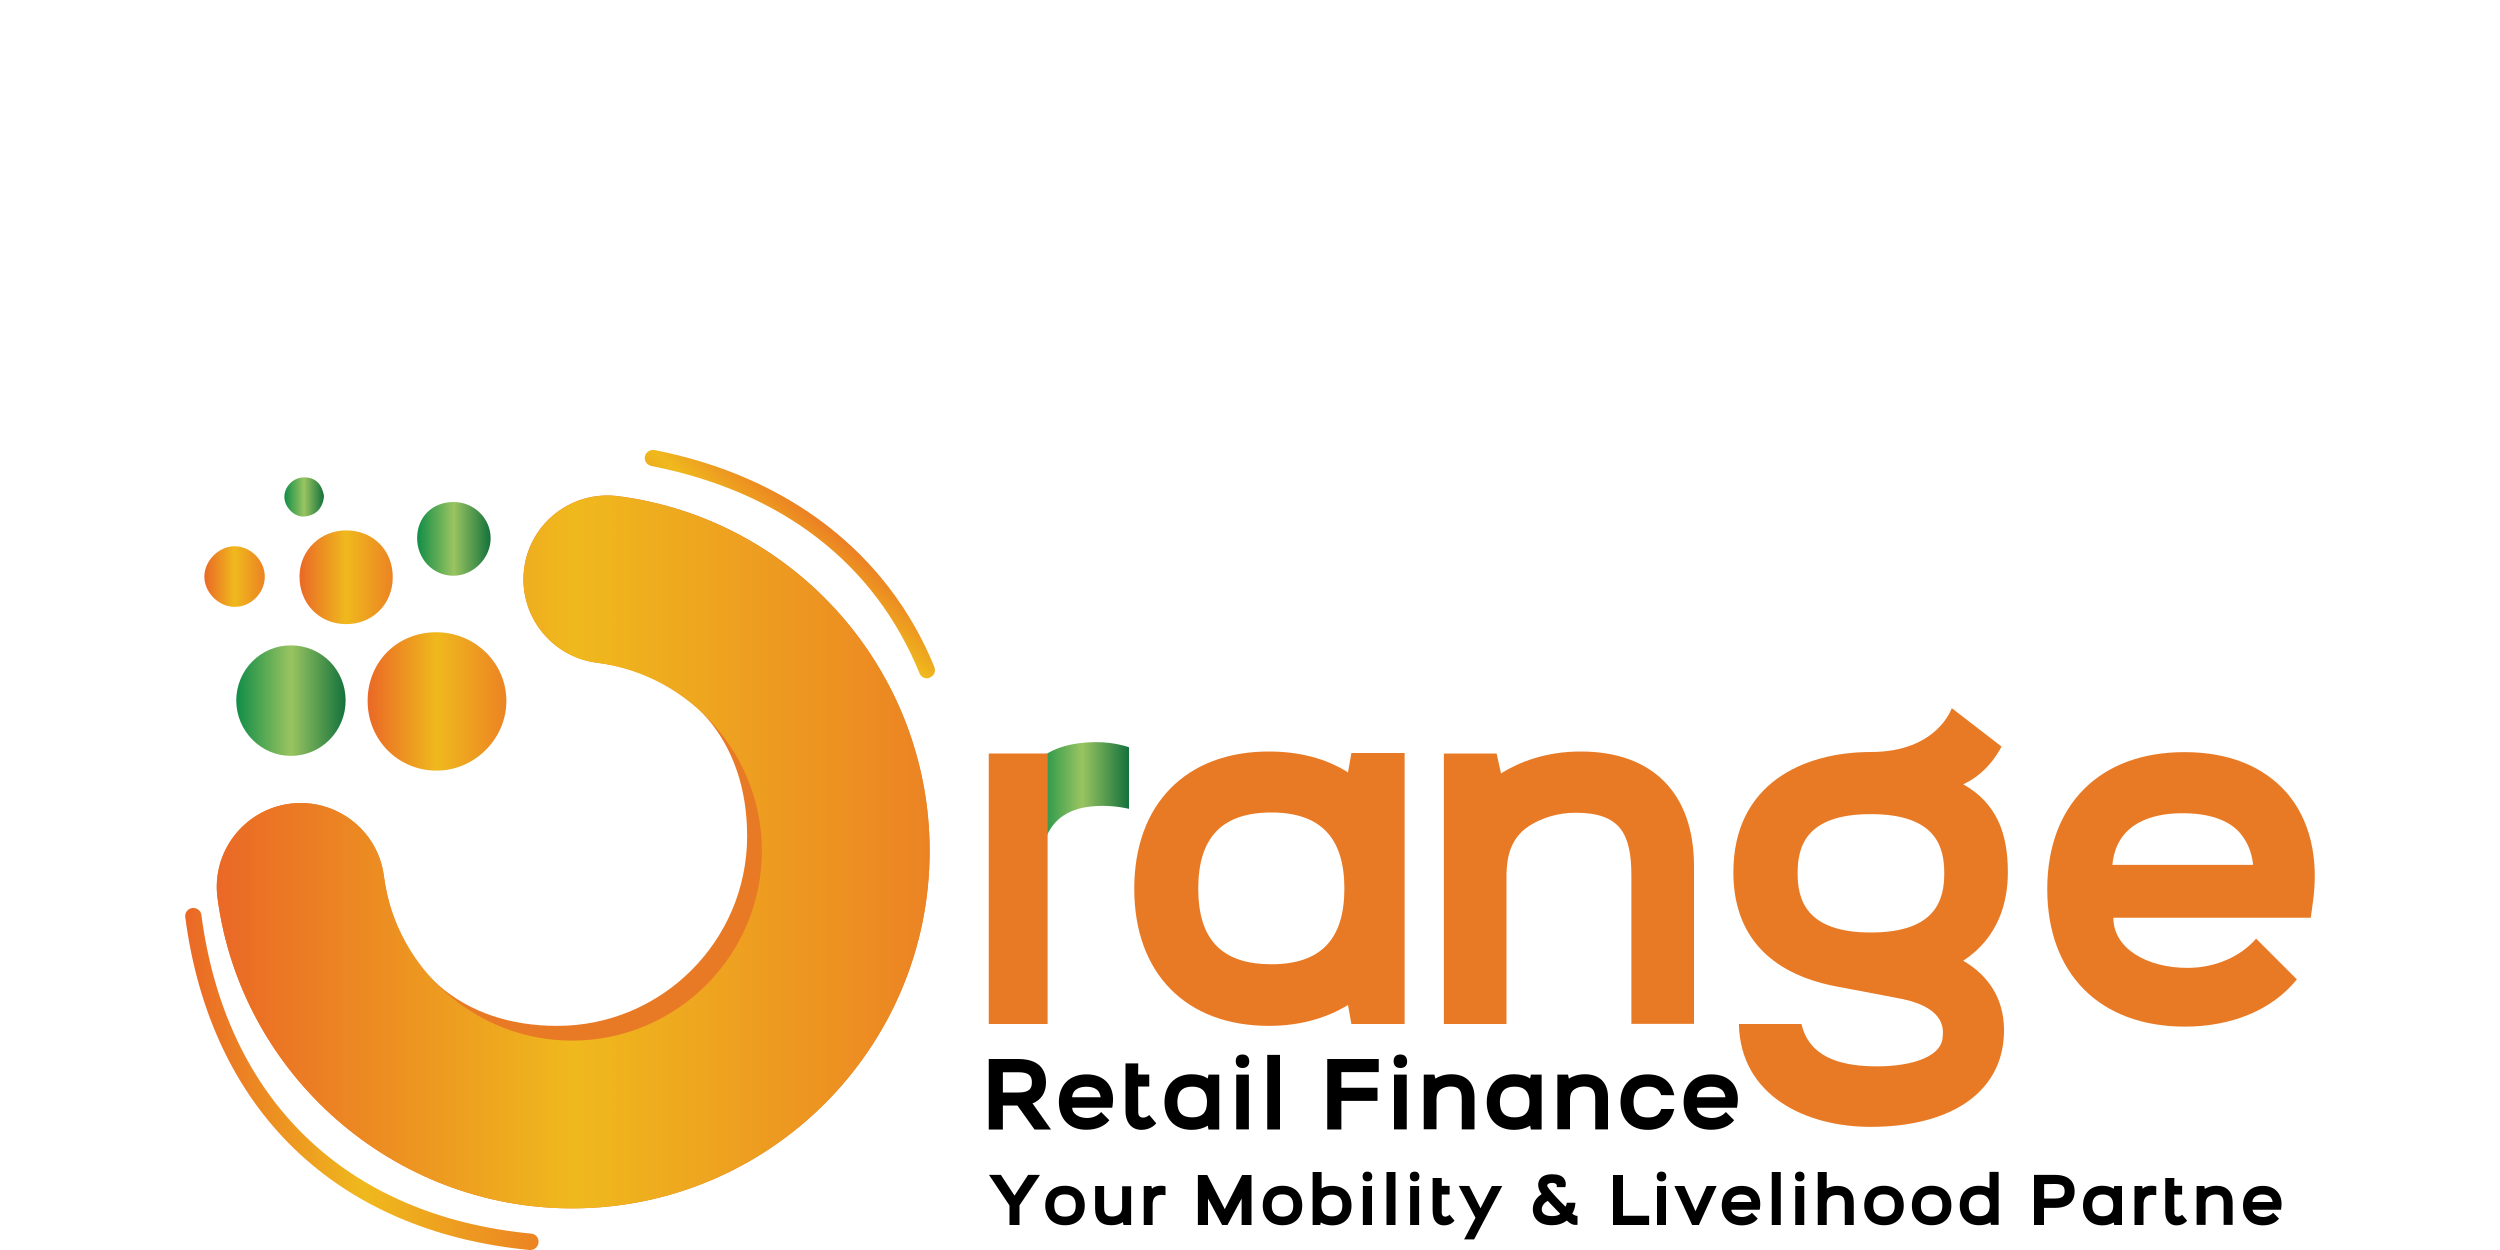 <?xml version="1.0" encoding="utf-8"?>
<!-- Generator: Adobe Illustrator 27.8.1, SVG Export Plug-In . SVG Version: 6.00 Build 0)  -->
<svg version="1.1" baseProfile="basic" id="Layer_1"
	 xmlns="http://www.w3.org/2000/svg" xmlns:xlink="http://www.w3.org/1999/xlink" x="0px" y="0px" viewBox="0 0 200 100"
	 xml:space="preserve">
<g>
	<path d="M81.49,84.72c0.82,0,2.19,0.24,2.19,1.87c0,0.82-0.39,1.42-1.08,1.68l1.48,2.09h-1.32l-1.37-1.92h-1.16v1.92H79.1v-5.64
		H81.49L81.49,84.72z M80.23,85.78v1.62h1.24c0.89,0,1.08-0.32,1.08-0.81s-0.19-0.81-1.08-0.81C81.47,85.78,80.23,85.78,80.23,85.78
		z"/>
	<path d="M84.71,88.17c0-1.37,0.85-2.22,2.22-2.22c0.71,0,1.27,0.22,1.65,0.65c0.38,0.43,0.54,1.06,0.43,1.81l-0.03,0.21h-3.2
		c0,0.5,0.55,0.82,1.2,0.82c0.46,0,0.87-0.2,1.11-0.48l0.66,0.66c-0.4,0.49-1.05,0.76-1.82,0.76C85.57,90.4,84.72,89.54,84.71,88.17
		L84.71,88.17z M85.77,87.78h2.28c-0.02-0.21-0.1-0.38-0.21-0.52c-0.19-0.21-0.52-0.33-0.97-0.32
		C86.44,86.95,85.83,87.08,85.77,87.78L85.77,87.78z"/>
	<path d="M90.04,88.65v-3.58h1.02l-0.01,0.89h0.89v0.96h-0.89l0.01,2.06c0,0-0.02,0.28,0.18,0.38c0.07,0.04,0.14,0.05,0.21,0.05
		c0.27,0,0.49-0.21,0.49-0.21l0.56,0.66c-0.05,0.07-0.43,0.53-1.2,0.53c-0.69,0-1.14-0.47-1.24-1.19
		C90.05,89.19,90.04,89.05,90.04,88.65z"/>
	<path d="M95.34,85.94c0.49,0,0.93,0.11,1.28,0.34l0.06-0.31h0.86v4.39h-0.86l-0.06-0.31c-0.35,0.22-0.79,0.34-1.28,0.34
		c-1.35,0-2.18-0.86-2.18-2.22S94,85.94,95.34,85.94z M95.38,89.39c0.8,0,1.18-0.4,1.18-1.22s-0.39-1.24-1.18-1.24
		s-1.19,0.4-1.19,1.24S94.58,89.39,95.38,89.39z"/>
	<path d="M99.4,84.36c0.34,0,0.53,0.19,0.54,0.54c0,0.35-0.21,0.54-0.54,0.54s-0.54-0.19-0.54-0.54S99.05,84.36,99.4,84.36z
		 M99.91,85.97v4.38H98.9v-4.38H99.91z"/>
	<path d="M101.38,90.36v-5.97h1.02v5.97H101.38z"/>
	<path d="M106.18,84.72h4.12v1.05h-2.99v1.25h2.89v1.05h-2.89v2.29h-1.13L106.18,84.72L106.18,84.72z"/>
	<path d="M112.03,84.36c0.34,0,0.53,0.19,0.54,0.54s-0.2,0.54-0.54,0.54c-0.34,0-0.54-0.19-0.54-0.54S111.68,84.36,112.03,84.36z
		 M112.54,85.97v4.38h-1.02v-4.38H112.54z"/>
	<path d="M113.9,85.97h0.85l0.08,0.32c0.28-0.18,0.71-0.35,1.29-0.35c1.17,0,1.84,0.68,1.84,1.86v2.55h-1.02v-2.4
		c0-0.68-0.18-1.03-0.9-1.03c-0.28,0-0.55,0.08-0.76,0.22c-0.31,0.21-0.35,0.52-0.36,0.77v2.43h-1.02V85.97z"/>
	<path d="M121.13,85.94c0.49,0,0.93,0.11,1.28,0.34l0.06-0.31h0.86v4.39h-0.86l-0.06-0.31c-0.35,0.22-0.79,0.34-1.28,0.34
		c-1.35,0-2.19-0.86-2.19-2.22S119.79,85.94,121.13,85.94z M121.17,89.39c0.8,0,1.19-0.4,1.19-1.22s-0.39-1.24-1.19-1.24
		s-1.18,0.4-1.18,1.24S120.38,89.39,121.17,89.39z"/>
	<path d="M124.59,85.97h0.85l0.07,0.32c0.28-0.18,0.71-0.35,1.29-0.35c1.17,0,1.84,0.68,1.84,1.86v2.55h-1.02v-2.4
		c0-0.68-0.18-1.03-0.9-1.03c-0.28,0-0.55,0.08-0.76,0.22c-0.31,0.21-0.35,0.52-0.36,0.77v2.43h-1.01V85.97z"/>
	<path d="M131.82,85.95c1.13,0,1.85,0.55,2.09,1.54l0.03,0.13l-1.05-0.01c-0.14-0.47-0.47-0.68-1.06-0.68
		c-0.77,0-1.15,0.4-1.15,1.24c0,0.83,0.38,1.23,1.15,1.23c0.6,0,0.93-0.21,1.06-0.68h1.05l-0.03,0.12
		c-0.27,0.99-0.97,1.55-2.09,1.55c-1.35,0-2.18-0.86-2.18-2.22S130.47,85.94,131.82,85.95L131.82,85.95z"/>
	<path d="M134.69,88.17c0-1.37,0.85-2.22,2.22-2.22c0.71,0,1.27,0.22,1.66,0.65c0.38,0.43,0.54,1.06,0.42,1.81l-0.03,0.21h-3.2
		c0,0.5,0.55,0.82,1.2,0.82c0.47,0,0.87-0.2,1.11-0.48l0.66,0.66c-0.4,0.49-1.05,0.76-1.82,0.76
		C135.54,90.4,134.69,89.54,134.69,88.17z M135.75,87.78h2.28c-0.02-0.21-0.1-0.38-0.21-0.52c-0.19-0.21-0.52-0.33-0.97-0.32
		C136.42,86.95,135.82,87.08,135.75,87.78L135.75,87.78z"/>
	<path fill="#E87A26" d="M101.51,60.12c2.43,0,4.58,0.56,6.33,1.67l0.27-1.55h4.26v21.68h-4.26l-0.27-1.52
		c-1.75,1.07-3.89,1.67-6.33,1.67c-6.64,0-10.77-4.21-10.77-10.97S94.87,60.12,101.51,60.12L101.51,60.12z M101.71,77.14
		c3.94,0,5.84-1.99,5.84-6.05s-1.9-6.09-5.84-6.09c-3.94,0-5.85,1.99-5.85,6.09C95.86,75.19,97.77,77.14,101.71,77.14z"/>
	<path fill="#E87A26" d="M115.51,60.28h4.22l0.35,1.59c1.4-0.87,3.51-1.75,6.37-1.75c5.76,0,9.07,3.34,9.07,9.18v12.61h-5.01V70.07
		c0-3.35-0.87-5.05-4.46-5.05c-1.39,0-2.71,0.4-3.74,1.07c-1.55,1.03-1.75,2.58-1.79,3.82v12.01h-5.01L115.51,60.28L115.51,60.28z"
		/>
	<path fill="#E87A26" d="M138.67,69.78c0-7.12,5.65-9.62,10.99-9.62s6.48-3.51,6.48-3.51l3.98,3.07c0,0-0.95,2.07-3.06,3.02
		c2.66,1.51,3.57,3.9,3.57,7.04c0,2.35-0.72,5.21-3.57,7.08c2.06,1.2,3.22,3.06,3.26,5.42c0.03,1.98-0.6,3.65-1.88,4.97
		c-1.79,1.87-4.93,2.9-8.78,2.9c-5.18,0-10.43-2.47-10.55-8.23h5.01c0.6,2.63,3.06,3.3,5.53,3.38c2.66,0.09,5.61-0.52,5.76-2.31
		c0.04-0.47,0.36-2.3-3.18-3.06c-0.75-0.16-4.02-0.76-5.41-1.03C141.54,77.86,138.67,74.79,138.67,69.78L138.67,69.78z M149.66,74.6
		c5.29,0,5.88-2.71,5.88-4.74s-0.59-4.73-5.88-4.73s-5.85,2.71-5.85,4.73S144.41,74.6,149.66,74.6z"/>
	<path fill="#E87A26" d="M163.78,71.14c0-6.77,4.2-10.97,10.98-10.97c3.49,0,6.28,1.11,8.15,3.22c1.87,2.15,2.65,5.25,2.1,8.95
		l-0.15,1.08h-15.79c0,2.47,2.7,4.01,5.92,4.01c2.31,0,4.3-0.95,5.5-2.34l3.26,3.26c-1.95,2.42-5.17,3.78-8.98,3.78
		C167.99,82.12,163.79,77.91,163.78,71.14L163.78,71.14z M168.99,69.19h11.26c-0.11-1.04-0.48-1.87-1.04-2.54
		c-0.91-1.07-2.59-1.63-4.82-1.59C172.29,65.1,169.31,65.77,168.99,69.19L168.99,69.19z"/>
	
		<linearGradient id="SVGID_1_" gradientUnits="userSpaceOnUse" x1="82.822" y1="38.915" x2="90.312" y2="38.915" gradientTransform="matrix(1 0 0 -1 0 102)">
		<stop  offset="0" style="stop-color:#118D47"/>
		<stop  offset="0.5" style="stop-color:#9AC461"/>
		<stop  offset="1" style="stop-color:#14723C"/>
	</linearGradient>
	<path fill="url(#SVGID_1_)" d="M82.83,61.02c0.13,1.36,0.43,4.12,0.94,5.78c0.72-1.55,2.14-2.33,4.44-2.33
		c1.2,0,2.11,0.24,2.11,0.24v-4.93c0,0-1.12-0.41-2.59-0.41C85.44,59.38,83.86,59.97,82.83,61.02L82.83,61.02z"/>
	<path fill="#E87A26" d="M83.81,81.92H79.1V60.28h4.71V81.92z"/>
	<g id="Orange_Logo">
		<path fill="#E87A26" d="M45.76,96.67c-14.29,0-26.48-10.68-28.36-24.83c-0.49-3.67,2.1-7.05,5.77-7.54
			c3.68-0.48,7.06,2.1,7.54,5.78c0.99,7.51,6.28,11.99,13.87,11.99c8.37,0,15.19-6.81,15.19-15.18c0-7.61-4.51-12.91-12.04-13.88
			c-3.67-0.48-6.27-3.84-5.8-7.52s3.84-6.27,7.52-5.8c14.21,1.83,24.92,14.03,24.92,28.37C74.37,83.84,61.54,96.67,45.76,96.67
			L45.76,96.67z"/>
		
			<linearGradient id="SVGID_00000096040763984458959510000009516069872357305238_" gradientUnits="userSpaceOnUse" x1="69.44" y1="-40.275" x2="62.632" y2="-49.984" gradientTransform="matrix(0.997 0.082 0.082 -0.997 1.065 -5.26)">
			<stop  offset="0" style="stop-color:#EA6826"/>
			<stop  offset="0.5" style="stop-color:#EFB91D"/>
			<stop  offset="1" style="stop-color:#EC8323"/>
		</linearGradient>
		<path fill="url(#SVGID_00000096040763984458959510000009516069872357305238_)" d="M74.11,54.27c-0.23-0.02-0.45-0.17-0.55-0.41
			c-3.58-8.79-11-14.52-21.45-16.58c-0.35-0.07-0.58-0.41-0.52-0.76c0.07-0.35,0.43-0.57,0.76-0.52c10.74,2.11,18.7,8.28,22.4,17.36
			c0.13,0.33-0.02,0.71-0.36,0.84C74.3,54.26,74.2,54.27,74.11,54.27L74.11,54.27z"/>
		
			<linearGradient id="SVGID_00000013167511516973460290000005881756532580781207_" gradientUnits="userSpaceOnUse" x1="15.44" y1="37.166" x2="43.26" y2="37.166" gradientTransform="matrix(1 -0.017 -0.017 -1 0.238 123.982)">
			<stop  offset="0" style="stop-color:#EA6826"/>
			<stop  offset="0.5" style="stop-color:#EFB91D"/>
			<stop  offset="1" style="stop-color:#EC8323"/>
		</linearGradient>
		<path fill="url(#SVGID_00000013167511516973460290000005881756532580781207_)" d="M42.45,100c0,0-0.05,0-0.08,0
			c-15.48-1.49-25.53-11.21-27.55-26.63c-0.05-0.36,0.21-0.68,0.56-0.73c0.35-0.04,0.69,0.2,0.73,0.55
			c1.94,14.78,11.56,24.08,26.39,25.5c0.36,0.03,0.62,0.35,0.58,0.71C43.05,99.74,42.77,99.99,42.45,100L42.45,100z"/>
		<g>
			
				<linearGradient id="SVGID_00000154393923669750059990000002322157511956018097_" gradientUnits="userSpaceOnUse" x1="29.41" y1="45.885" x2="40.51" y2="45.885" gradientTransform="matrix(1 0 0 -1 0 102)">
				<stop  offset="0" style="stop-color:#EA6826"/>
				<stop  offset="0.5" style="stop-color:#EFB91D"/>
				<stop  offset="1" style="stop-color:#EC8323"/>
			</linearGradient>
			<path fill-rule="evenodd" clip-rule="evenodd" fill="url(#SVGID_00000154393923669750059990000002322157511956018097_)" d="
				M34.88,50.58c3.12-0.01,5.64,2.46,5.63,5.52c-0.01,3-2.53,5.53-5.54,5.55c-3.1,0.02-5.56-2.44-5.56-5.58
				C29.41,52.96,31.76,50.59,34.88,50.58z"/>
			
				<linearGradient id="SVGID_00000070084687175153566520000015457850456618174646_" gradientUnits="userSpaceOnUse" x1="18.912" y1="45.95" x2="27.653" y2="45.95" gradientTransform="matrix(1 0 0 -1 0 102)">
				<stop  offset="0" style="stop-color:#118D47"/>
				<stop  offset="0.5" style="stop-color:#9AC461"/>
				<stop  offset="1" style="stop-color:#14723C"/>
			</linearGradient>
			<path fill-rule="evenodd" clip-rule="evenodd" fill="url(#SVGID_00000070084687175153566520000015457850456618174646_)" d="
				M27.65,56.04c0,2.44-1.95,4.43-4.37,4.43c-2.4,0.01-4.37-1.99-4.38-4.42c0-2.45,1.96-4.43,4.37-4.42
				C25.72,51.63,27.65,53.59,27.65,56.04z"/>
			
				<linearGradient id="SVGID_00000026128394496674678860000005884531499787116449_" gradientUnits="userSpaceOnUse" x1="23.96" y1="55.82" x2="31.42" y2="55.82" gradientTransform="matrix(1 0 0 -1 0 102)">
				<stop  offset="0" style="stop-color:#EA6826"/>
				<stop  offset="0.5" style="stop-color:#EFB91D"/>
				<stop  offset="1" style="stop-color:#EC8323"/>
			</linearGradient>
			<path fill-rule="evenodd" clip-rule="evenodd" fill="url(#SVGID_00000026128394496674678860000005884531499787116449_)" d="
				M31.42,46.22c-0.02,2.15-1.66,3.75-3.8,3.71c-2.13-0.04-3.69-1.69-3.66-3.86c0.03-2.05,1.68-3.65,3.75-3.64
				C29.87,42.44,31.45,44.05,31.42,46.22L31.42,46.22z"/>
			
				<linearGradient id="SVGID_00000177459190747476487210000015621990643328864159_" gradientUnits="userSpaceOnUse" x1="33.37" y1="58.89" x2="39.251" y2="58.89" gradientTransform="matrix(1 0 0 -1 0 102)">
				<stop  offset="0" style="stop-color:#118D47"/>
				<stop  offset="0.5" style="stop-color:#9AC461"/>
				<stop  offset="1" style="stop-color:#14723C"/>
			</linearGradient>
			<path fill-rule="evenodd" clip-rule="evenodd" fill="url(#SVGID_00000177459190747476487210000015621990643328864159_)" d="
				M36.29,40.16c1.61,0,2.94,1.28,2.96,2.86c0.03,1.61-1.37,3.03-2.97,3.04c-1.65,0-2.93-1.35-2.91-3.05
				C33.39,41.34,34.6,40.16,36.29,40.16z"/>
			
				<linearGradient id="SVGID_00000142871791272486440940000001013126315522249897_" gradientUnits="userSpaceOnUse" x1="16.348" y1="55.875" x2="21.171" y2="55.875" gradientTransform="matrix(1 0 0 -1 0 102)">
				<stop  offset="0" style="stop-color:#EA6826"/>
				<stop  offset="0.5" style="stop-color:#EFB91D"/>
				<stop  offset="1" style="stop-color:#EC8323"/>
			</linearGradient>
			<path fill-rule="evenodd" clip-rule="evenodd" fill="url(#SVGID_00000142871791272486440940000001013126315522249897_)" d="
				M18.82,43.7c1.31,0.03,2.42,1.22,2.36,2.53c-0.05,1.28-1.17,2.35-2.44,2.32c-1.32-0.03-2.45-1.23-2.39-2.52
				C16.42,44.76,17.58,43.67,18.82,43.7z"/>
			
				<linearGradient id="SVGID_00000161613576403266984040000008437813640992862599_" gradientUnits="userSpaceOnUse" x1="22.743" y1="62.242" x2="25.913" y2="62.242" gradientTransform="matrix(1 0 0 -1 0 102)">
				<stop  offset="0" style="stop-color:#118D47"/>
				<stop  offset="0.5" style="stop-color:#9AC461"/>
				<stop  offset="1" style="stop-color:#14723C"/>
			</linearGradient>
			<path fill-rule="evenodd" clip-rule="evenodd" fill="url(#SVGID_00000161613576403266984040000008437813640992862599_)" d="
				M25.92,39.67c-0.08,0.99-0.63,1.55-1.55,1.65c-0.79,0.09-1.6-0.72-1.62-1.54c-0.02-0.83,0.7-1.58,1.55-1.59
				C25.29,38.18,25.76,38.78,25.92,39.67z"/>
		</g>
		
			<linearGradient id="SVGID_00000004516110665190580680000013344308113410924983_" gradientUnits="userSpaceOnUse" x1="17.34" y1="33.843" x2="74.37" y2="33.843" gradientTransform="matrix(1 0 0 -1 0 102)">
			<stop  offset="0" style="stop-color:#EA6826"/>
			<stop  offset="0.5" style="stop-color:#EFB91D"/>
			<stop  offset="1" style="stop-color:#EC8323"/>
		</linearGradient>
		<path fill="url(#SVGID_00000004516110665190580680000013344308113410924983_)" d="M45.76,96.67c-14.29,0-26.48-10.68-28.36-24.83
			c-0.49-3.67,2.1-7.05,5.77-7.54c3.68-0.48,7.06,2.1,7.54,5.78c0.99,7.51,7.46,13.17,15.05,13.17c8.37,0,15.19-6.81,15.19-15.18
			c0-7.61-5.68-14.08-13.22-15.05c-3.67-0.48-6.27-3.84-5.8-7.52s3.84-6.27,7.52-5.8c14.21,1.83,24.92,14.03,24.92,28.37
			C74.38,83.84,61.54,96.67,45.76,96.67z"/>
	</g>
	<path d="M79.12,93.99h0.95l1.09,1.66l1.09-1.66h0.95l-1.64,2.44V98h-0.8v-1.56L79.12,93.99L79.12,93.99z"/>
	<path d="M85.2,94.86c0.97,0,1.58,0.61,1.58,1.58s-0.61,1.58-1.58,1.58s-1.58-0.61-1.58-1.58C83.62,95.46,84.22,94.86,85.2,94.86z
		 M84.34,96.44c0,0.6,0.28,0.89,0.86,0.89s0.86-0.29,0.86-0.89s-0.28-0.89-0.86-0.89S84.34,95.83,84.34,96.44z"/>
	<path d="M88.33,94.88v1.71c0,0.48,0.12,0.73,0.64,0.73c0.2,0,0.39-0.06,0.54-0.15c0.22-0.15,0.25-0.37,0.26-0.55V94.9h0.72V98
		h-0.61l-0.05-0.23c-0.2,0.13-0.51,0.25-0.92,0.25c-0.86,0-1.3-0.45-1.3-1.32v-1.82H88.33L88.33,94.88z"/>
	<path d="M91.5,94.88h0.61l0.05,0.22c0.15-0.16,0.38-0.24,0.71-0.24c0.21,0,0.37,0.05,0.37,0.05v0.71c0,0-0.13-0.03-0.31-0.03
		c-0.49,0-0.71,0.24-0.72,0.73V98H91.5V94.88L91.5,94.88z"/>
	<path d="M99.33,98v-2.12L98.2,98h-0.43l-1.13-2.12V98h-0.81v-4h0.75l1.4,2.73L99.37,94h0.75v4H99.33z"/>
	<path d="M102.6,94.86c0.97,0,1.58,0.61,1.58,1.58s-0.61,1.58-1.58,1.58c-0.98,0-1.58-0.61-1.58-1.58
		C101.02,95.46,101.63,94.86,102.6,94.86z M101.74,96.44c0,0.6,0.28,0.89,0.86,0.89s0.86-0.29,0.86-0.89s-0.28-0.89-0.86-0.89
		C102.03,95.54,101.74,95.83,101.74,96.44z"/>
	<path d="M105.01,98v-4.24h0.72v1.31c0.24-0.13,0.52-0.2,0.84-0.2c0.96,0,1.55,0.61,1.55,1.58s-0.59,1.58-1.55,1.58
		c-0.35,0-0.66-0.09-0.91-0.24L105.62,98H105.01z M105.71,96.44c0,0.59,0.28,0.87,0.84,0.87s0.84-0.29,0.84-0.87
		s-0.28-0.87-0.84-0.87S105.71,95.85,105.71,96.44z"/>
	<path d="M109.39,93.73c0.24,0,0.38,0.13,0.39,0.39c0,0.25-0.14,0.39-0.39,0.39c-0.24,0-0.38-0.14-0.38-0.39
		S109.14,93.73,109.39,93.73z M109.76,94.88V98h-0.73v-3.12H109.76z"/>
	<path d="M110.92,98v-4.24h0.72V98H110.92z"/>
	<path d="M113.17,93.73c0.24,0,0.38,0.13,0.38,0.39c0.01,0.25-0.14,0.39-0.38,0.39s-0.38-0.14-0.38-0.39
		C112.78,93.87,112.92,93.73,113.17,93.73z M113.53,94.88V98h-0.72v-3.12H113.53z"/>
	<path d="M114.61,96.78v-2.54h0.73v0.63h0.63v0.69h-0.63v1.46c0,0-0.01,0.19,0.13,0.27c0.05,0.03,0.1,0.04,0.15,0.04
		c0.19,0,0.35-0.15,0.35-0.15l0.39,0.47c-0.03,0.05-0.3,0.38-0.85,0.38c-0.49,0-0.81-0.33-0.87-0.84
		C114.63,97.16,114.61,97.06,114.61,96.78L114.61,96.78z"/>
	<path d="M117.54,94.88l0.9,1.78l0.91-1.78h0.83l-2.25,4.27h-0.8l0.91-1.73l-1.34-2.55L117.54,94.88L117.54,94.88z"/>
	<path d="M123.33,95.53c-0.17-0.24-0.22-0.41-0.23-0.44c-0.09-0.3-0.05-0.57,0.1-0.77c0.18-0.25,0.51-0.38,0.97-0.38
		s0.78,0.11,0.95,0.34c0.14,0.19,0.18,0.42,0.11,0.69h-0.7c0,0,0.14-0.34-0.37-0.34c-0.23,0-0.48,0.12-0.34,0.33
		c0.27,0.42,1.05,1.22,1.42,1.57c0.09-0.12,0.1-0.31,0.1-0.31h0.69c0,0,0.01,0.45-0.25,0.87c0.22,0.2,0.42,0.18,0.42,0.18v0.72
		h-0.21c-0.13,0-0.34-0.06-0.65-0.35c-0.33,0.27-0.76,0.38-1.19,0.38c-1.42,0-1.52-1.01-1.52-1.21
		C122.61,96.54,122.67,95.94,123.33,95.53L123.33,95.53z M123.34,96.75c0.01,0.47,0.52,0.54,0.83,0.54c0.27,0,0.52-0.06,0.65-0.18
		l-1-1.04C123.61,96.18,123.34,96.42,123.34,96.75L123.34,96.75z"/>
	<path d="M129.04,98v-4h0.8v3.26h2.09V98H129.04L129.04,98z"/>
	<path d="M132.92,93.73c0.24,0,0.38,0.13,0.38,0.39c0,0.25-0.14,0.39-0.38,0.39s-0.38-0.14-0.38-0.39S132.67,93.73,132.92,93.73z
		 M133.28,94.88V98h-0.72v-3.12H133.28z"/>
	<path d="M134.75,94.88l0.89,2.02l0.9-2.02h0.79L135.91,98h-0.54l-1.42-3.12H134.75z"/>
	<path d="M137.74,96.45c0-0.97,0.61-1.58,1.58-1.58c0.51,0,0.91,0.16,1.17,0.47c0.27,0.31,0.38,0.75,0.31,1.29l-0.02,0.15h-2.27
		c0,0.35,0.39,0.58,0.85,0.58c0.33,0,0.62-0.14,0.79-0.34l0.47,0.47c-0.28,0.35-0.74,0.54-1.29,0.54
		C138.35,98.02,137.75,97.42,137.74,96.45L137.74,96.45z M138.49,96.16h1.62c-0.01-0.15-0.07-0.27-0.15-0.37
		c-0.13-0.16-0.37-0.23-0.69-0.23C138.96,95.57,138.53,95.67,138.49,96.16z"/>
	<path d="M141.74,98v-4.24h0.72V98H141.74z"/>
	<path d="M143.98,93.73c0.24,0,0.38,0.13,0.38,0.39c0,0.25-0.14,0.39-0.38,0.39s-0.38-0.14-0.38-0.39
		C143.6,93.87,143.74,93.73,143.98,93.73z M144.34,94.88V98h-0.72v-3.12H144.34z"/>
	<path d="M145.42,98v-4.24h0.72v1.32c0.2-0.1,0.48-0.21,0.86-0.21c0.83,0,1.3,0.49,1.3,1.32V98h-0.72v-1.67
		c0-0.48-0.13-0.73-0.64-0.73c-0.2,0-0.39,0.05-0.54,0.15c-0.22,0.15-0.25,0.37-0.26,0.55V98H145.42L145.42,98z"/>
	<path d="M150.72,94.86c0.97,0,1.58,0.61,1.58,1.58s-0.61,1.58-1.58,1.58s-1.58-0.61-1.58-1.58
		C149.14,95.46,149.75,94.86,150.72,94.86z M149.86,96.44c0,0.6,0.28,0.89,0.86,0.89s0.86-0.29,0.86-0.89s-0.28-0.89-0.86-0.89
		C150.14,95.54,149.86,95.83,149.86,96.44z"/>
	<path d="M154.53,94.86c0.97,0,1.58,0.61,1.58,1.58s-0.61,1.58-1.58,1.58s-1.58-0.61-1.58-1.58
		C152.95,95.46,153.55,94.86,154.53,94.86z M153.67,96.44c0,0.6,0.28,0.89,0.86,0.89s0.86-0.29,0.86-0.89s-0.28-0.89-0.86-0.89
		C153.96,95.54,153.67,95.83,153.67,96.44z"/>
	<path d="M158.32,94.86c0.32,0,0.61,0.07,0.84,0.2v-1.31h0.73v4.24h-0.61l-0.04-0.21c-0.25,0.16-0.56,0.24-0.91,0.24
		c-0.95,0-1.55-0.61-1.55-1.58C156.77,95.46,157.36,94.86,158.32,94.86z M158.34,97.3c0.57,0,0.84-0.29,0.84-0.87
		s-0.27-0.87-0.84-0.87c-0.57,0-0.84,0.28-0.84,0.87S157.78,97.3,158.34,97.3z"/>
	<path d="M162.72,93.99h1.7c0.58,0,1.55,0.17,1.55,1.32s-0.97,1.32-1.55,1.32h-0.9V98h-0.8V93.99L162.72,93.99z M163.53,94.73v1.15
		h0.87c0.63,0,0.77-0.23,0.77-0.58s-0.13-0.58-0.77-0.58L163.53,94.73L163.53,94.73z"/>
	<path d="M168.19,94.86c0.35,0,0.66,0.08,0.91,0.24l0.04-0.22h0.62V98h-0.62l-0.04-0.21c-0.25,0.15-0.56,0.24-0.91,0.24
		c-0.95,0-1.55-0.61-1.55-1.58C166.64,95.46,167.23,94.86,168.19,94.86z M168.22,97.3c0.56,0,0.84-0.29,0.84-0.87
		s-0.28-0.87-0.84-0.87s-0.84,0.29-0.84,0.87S167.65,97.3,168.22,97.3z"/>
	<path d="M170.76,94.88h0.61l0.05,0.22c0.15-0.16,0.38-0.24,0.71-0.24c0.21,0,0.37,0.05,0.37,0.05v0.71c0,0-0.13-0.03-0.3-0.03
		c-0.49,0-0.71,0.24-0.72,0.73V98h-0.72V94.88L170.76,94.88z"/>
	<path d="M173.22,96.78v-2.54h0.73l-0.01,0.63h0.63v0.69h-0.63l0.01,1.46c0,0-0.02,0.19,0.12,0.27c0.05,0.03,0.1,0.04,0.15,0.04
		c0.19,0,0.35-0.15,0.35-0.15l0.4,0.47c-0.03,0.05-0.31,0.38-0.85,0.38c-0.49,0-0.81-0.33-0.88-0.84
		C173.23,97.16,173.22,97.06,173.22,96.78L173.22,96.78z"/>
	<path d="M175.73,94.88h0.61l0.05,0.23c0.2-0.12,0.51-0.25,0.92-0.25c0.83,0,1.3,0.48,1.3,1.32v1.81h-0.72v-1.7
		c0-0.48-0.12-0.73-0.64-0.73c-0.2,0-0.39,0.06-0.54,0.15c-0.22,0.15-0.25,0.37-0.26,0.55v1.73h-0.72L175.73,94.88L175.73,94.88z"/>
	<path d="M179.44,96.45c0-0.97,0.61-1.58,1.58-1.58c0.51,0,0.9,0.16,1.17,0.47s0.39,0.75,0.31,1.29l-0.02,0.15h-2.27
		c0,0.35,0.39,0.58,0.85,0.58c0.33,0,0.62-0.14,0.79-0.34l0.47,0.47c-0.28,0.35-0.74,0.54-1.29,0.54
		C180.04,98.02,179.44,97.42,179.44,96.45L179.44,96.45z M180.19,96.16h1.62c-0.01-0.15-0.07-0.27-0.15-0.37
		c-0.13-0.16-0.37-0.23-0.69-0.23C180.66,95.57,180.23,95.67,180.19,96.16z"/>
</g>
</svg>
